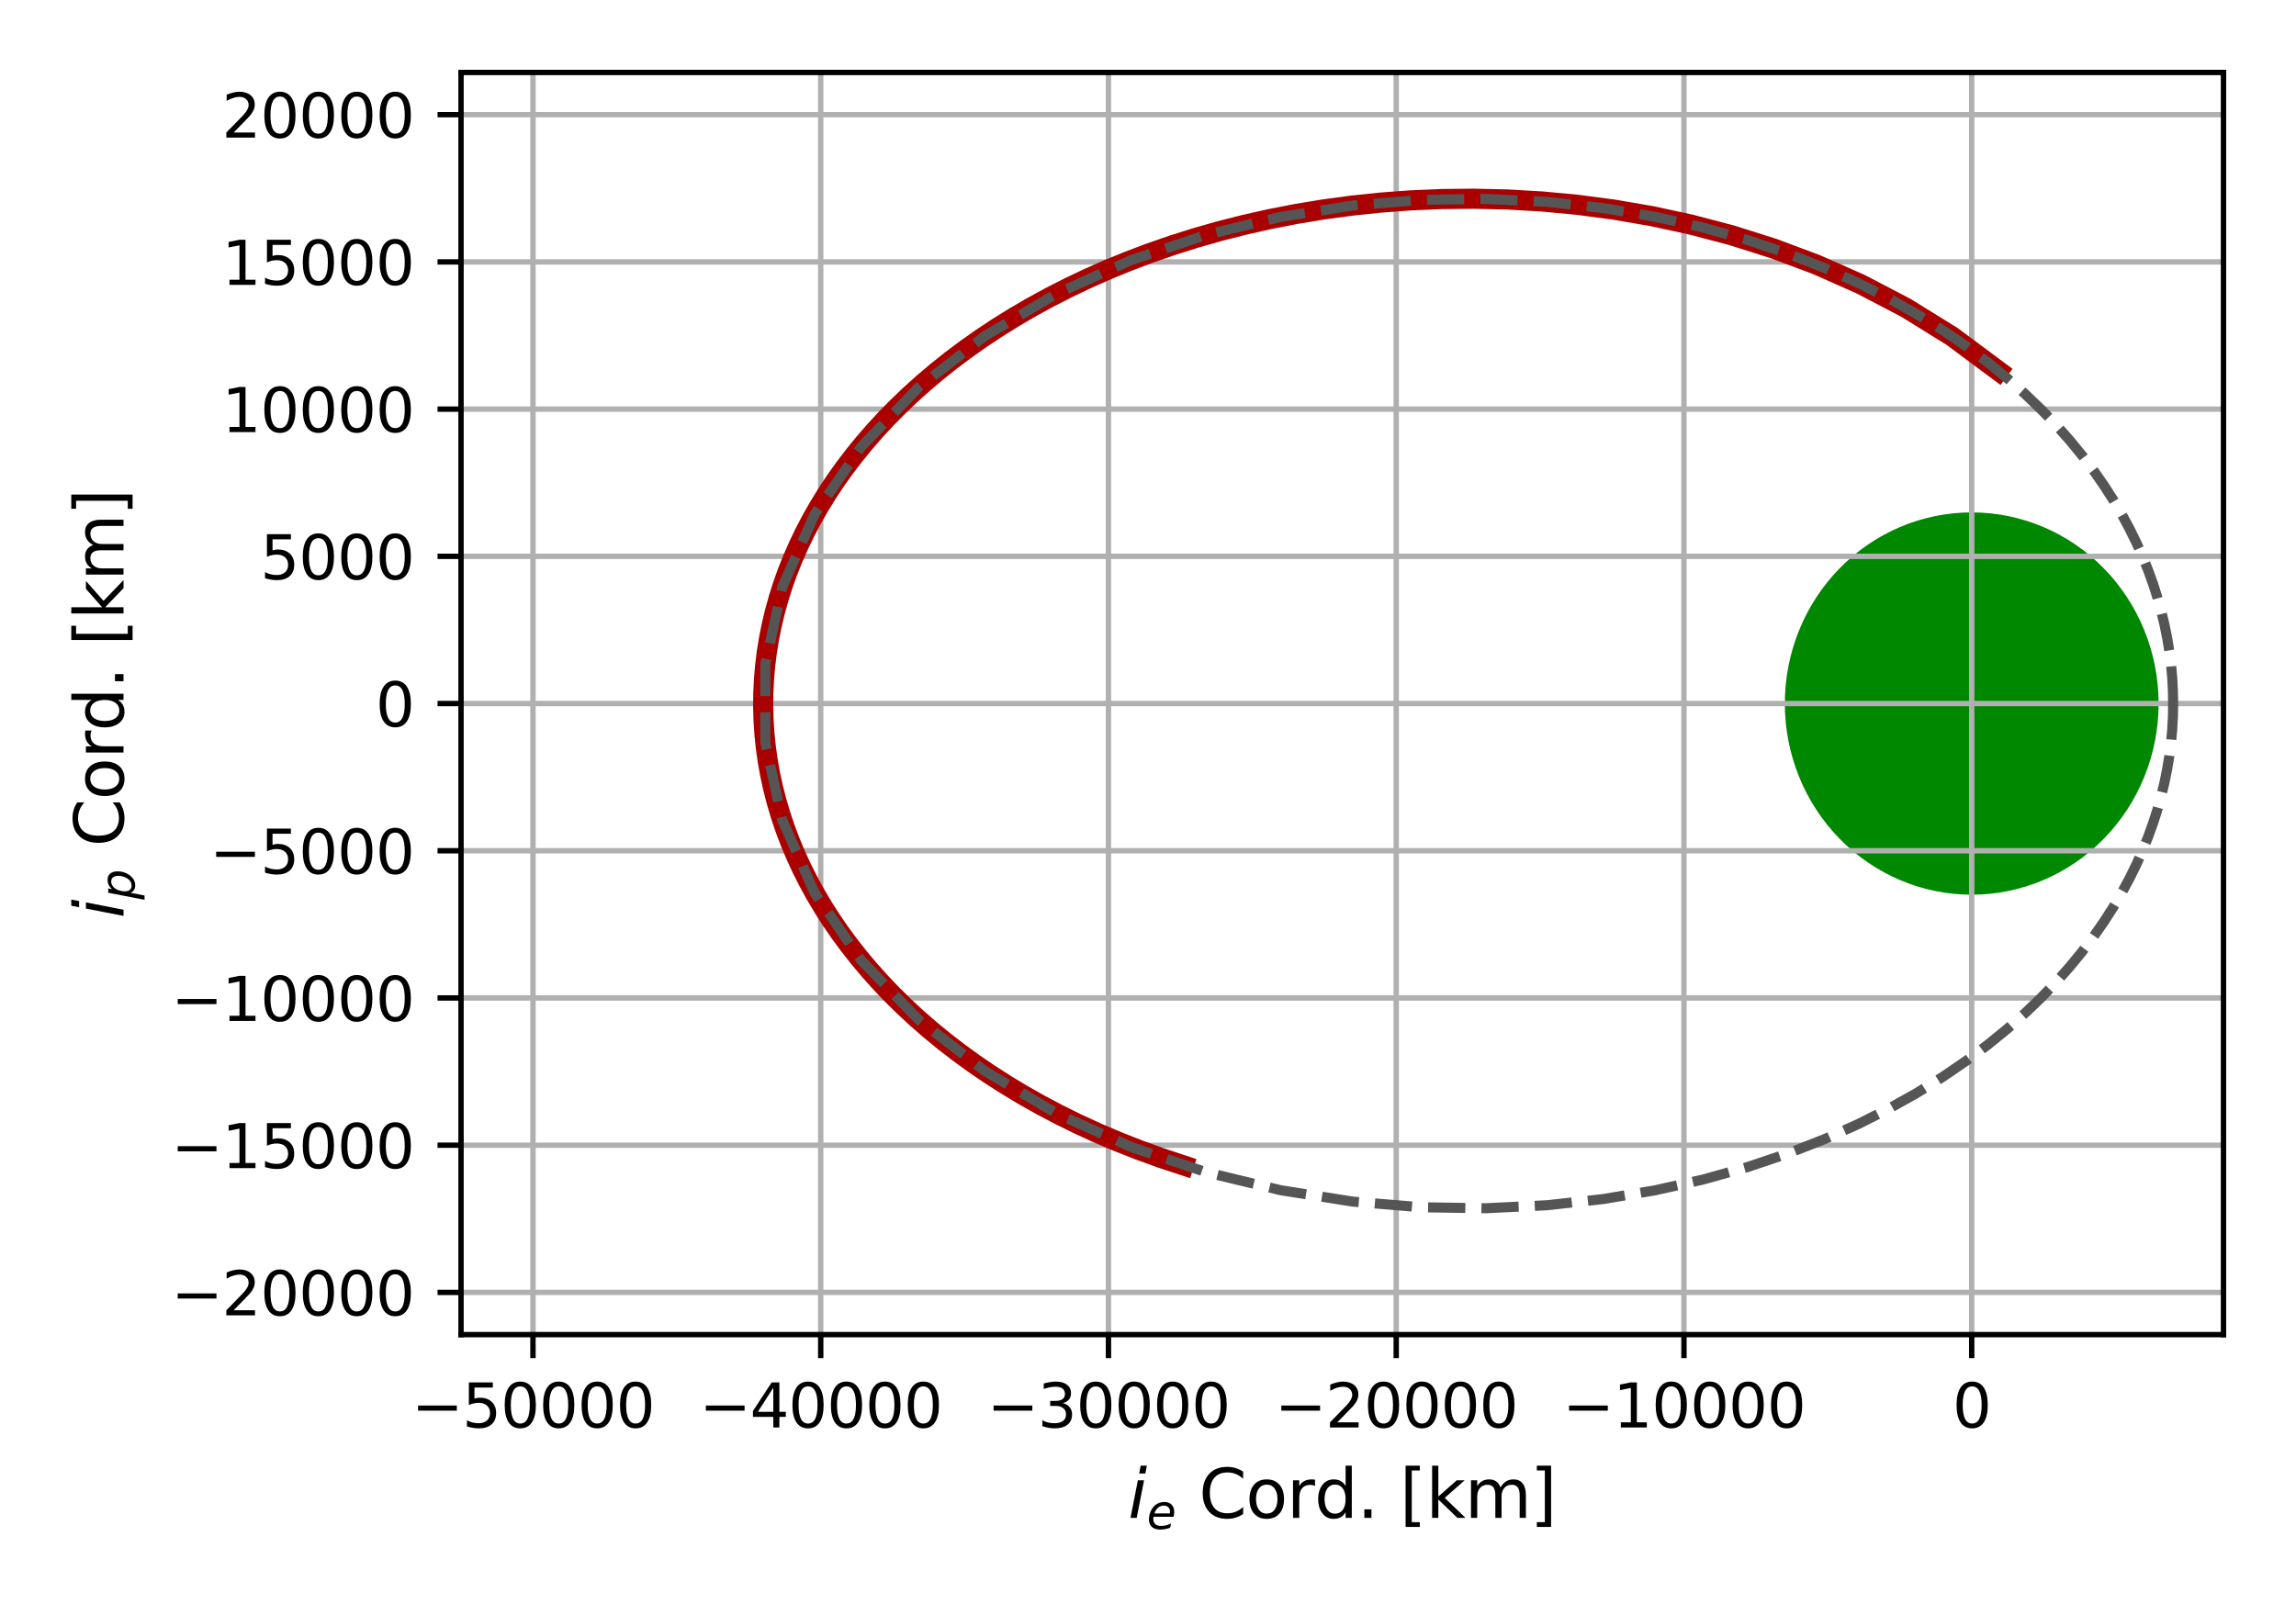 <?xml version="1.0" encoding="utf-8" standalone="no"?>
<!DOCTYPE svg PUBLIC "-//W3C//DTD SVG 1.1//EN"
  "http://www.w3.org/Graphics/SVG/1.1/DTD/svg11.dtd">
<svg height="239.04pt" version="1.1" viewBox="0 0 342 239.04" width="342pt" xmlns="http://www.w3.org/2000/svg" xmlns:xlink="http://www.w3.org/1999/xlink">
 <defs>
  <style type="text/css">*{stroke-linecap:butt;stroke-linejoin:round;}</style>
 </defs>
 <g id="figure_1">
  <g id="patch_1">
   <path d="M 0 239.04 
L 342 239.04 
L 342 0 
L 0 0 
z
" style="fill:none;"/>
  </g>
  <g id="axes_1">
   <g id="patch_2">
    <path d="M 68.673 198.852 
L 331.2 198.852 
L 331.2 10.8 
L 68.673 10.8 
z
" style="fill:none;"/>
   </g>
   <g id="patch_3">
    <path clip-path="url(#p0d6db2abc9)" d="M 293.696 132.806 
C 300.946 132.806 307.9 129.858 313.027 124.611 
C 318.153 119.364 321.034 112.246 321.034 104.826 
C 321.034 97.405 318.153 90.288 313.027 85.041 
C 307.9 79.793 300.946 76.845 293.696 76.845 
C 286.446 76.845 279.492 79.793 274.365 85.041 
C 269.239 90.288 266.358 97.405 266.358 104.826 
C 266.358 112.246 269.239 119.364 274.365 124.611 
C 279.492 129.858 286.446 132.806 293.696 132.806 
z
" style="fill:#008800;stroke:#008800;stroke-linejoin:miter;"/>
   </g>
   <g id="matplotlib.axis_1">
    <g id="xtick_1">
     <g id="line2d_1">
      <path clip-path="url(#p0d6db2abc9)" d="M 79.388 198.852 
L 79.388 10.8 
" style="fill:none;stroke:#b0b0b0;stroke-linecap:square;stroke-width:0.8;"/>
     </g>
     <g id="line2d_2">
      <defs>
       <path d="M 0 0 
L 0 3.5 
" id="m44f3b8b708" style="stroke:#000000;stroke-width:0.8;"/>
      </defs>
      <g>
       <use style="stroke:#000000;stroke-width:0.8;" x="79.388" xlink:href="#m44f3b8b708" y="198.852"/>
      </g>
     </g>
     <g id="text_1">
      <!-- −50000 -->
      <g transform="translate(61.302 212.69)scale(0.09 -0.09)">
       <defs>
        <path d="M 678 2272 
L 4684 2272 
L 4684 1741 
L 678 1741 
L 678 2272 
z
" id="DejaVuSans-2212" transform="scale(0.016)"/>
        <path d="M 691 4666 
L 3169 4666 
L 3169 4134 
L 1269 4134 
L 1269 2991 
Q 1406 3038 1543 3061 
Q 1681 3084 1819 3084 
Q 2600 3084 3056 2656 
Q 3513 2228 3513 1497 
Q 3513 744 3044 326 
Q 2575 -91 1722 -91 
Q 1428 -91 1123 -41 
Q 819 9 494 109 
L 494 744 
Q 775 591 1075 516 
Q 1375 441 1709 441 
Q 2250 441 2565 725 
Q 2881 1009 2881 1497 
Q 2881 1984 2565 2268 
Q 2250 2553 1709 2553 
Q 1456 2553 1204 2497 
Q 953 2441 691 2322 
L 691 4666 
z
" id="DejaVuSans-35" transform="scale(0.016)"/>
        <path d="M 2034 4250 
Q 1547 4250 1301 3770 
Q 1056 3291 1056 2328 
Q 1056 1369 1301 889 
Q 1547 409 2034 409 
Q 2525 409 2770 889 
Q 3016 1369 3016 2328 
Q 3016 3291 2770 3770 
Q 2525 4250 2034 4250 
z
M 2034 4750 
Q 2819 4750 3233 4129 
Q 3647 3509 3647 2328 
Q 3647 1150 3233 529 
Q 2819 -91 2034 -91 
Q 1250 -91 836 529 
Q 422 1150 422 2328 
Q 422 3509 836 4129 
Q 1250 4750 2034 4750 
z
" id="DejaVuSans-30" transform="scale(0.016)"/>
       </defs>
       <use xlink:href="#DejaVuSans-2212"/>
       <use x="83.789" xlink:href="#DejaVuSans-35"/>
       <use x="147.412" xlink:href="#DejaVuSans-30"/>
       <use x="211.035" xlink:href="#DejaVuSans-30"/>
       <use x="274.658" xlink:href="#DejaVuSans-30"/>
       <use x="338.281" xlink:href="#DejaVuSans-30"/>
      </g>
     </g>
    </g>
    <g id="xtick_2">
     <g id="line2d_3">
      <path clip-path="url(#p0d6db2abc9)" d="M 122.25 198.852 
L 122.25 10.8 
" style="fill:none;stroke:#b0b0b0;stroke-linecap:square;stroke-width:0.8;"/>
     </g>
     <g id="line2d_4">
      <g>
       <use style="stroke:#000000;stroke-width:0.8;" x="122.25" xlink:href="#m44f3b8b708" y="198.852"/>
      </g>
     </g>
     <g id="text_2">
      <!-- −40000 -->
      <g transform="translate(104.163 212.69)scale(0.09 -0.09)">
       <defs>
        <path d="M 2419 4116 
L 825 1625 
L 2419 1625 
L 2419 4116 
z
M 2253 4666 
L 3047 4666 
L 3047 1625 
L 3713 1625 
L 3713 1100 
L 3047 1100 
L 3047 0 
L 2419 0 
L 2419 1100 
L 313 1100 
L 313 1709 
L 2253 4666 
z
" id="DejaVuSans-34" transform="scale(0.016)"/>
       </defs>
       <use xlink:href="#DejaVuSans-2212"/>
       <use x="83.789" xlink:href="#DejaVuSans-34"/>
       <use x="147.412" xlink:href="#DejaVuSans-30"/>
       <use x="211.035" xlink:href="#DejaVuSans-30"/>
       <use x="274.658" xlink:href="#DejaVuSans-30"/>
       <use x="338.281" xlink:href="#DejaVuSans-30"/>
      </g>
     </g>
    </g>
    <g id="xtick_3">
     <g id="line2d_5">
      <path clip-path="url(#p0d6db2abc9)" d="M 165.111 198.852 
L 165.111 10.8 
" style="fill:none;stroke:#b0b0b0;stroke-linecap:square;stroke-width:0.8;"/>
     </g>
     <g id="line2d_6">
      <g>
       <use style="stroke:#000000;stroke-width:0.8;" x="165.111" xlink:href="#m44f3b8b708" y="198.852"/>
      </g>
     </g>
     <g id="text_3">
      <!-- −30000 -->
      <g transform="translate(147.025 212.69)scale(0.09 -0.09)">
       <defs>
        <path d="M 2597 2516 
Q 3050 2419 3304 2112 
Q 3559 1806 3559 1356 
Q 3559 666 3084 287 
Q 2609 -91 1734 -91 
Q 1441 -91 1130 -33 
Q 819 25 488 141 
L 488 750 
Q 750 597 1062 519 
Q 1375 441 1716 441 
Q 2309 441 2620 675 
Q 2931 909 2931 1356 
Q 2931 1769 2642 2001 
Q 2353 2234 1838 2234 
L 1294 2234 
L 1294 2753 
L 1863 2753 
Q 2328 2753 2575 2939 
Q 2822 3125 2822 3475 
Q 2822 3834 2567 4026 
Q 2313 4219 1838 4219 
Q 1578 4219 1281 4162 
Q 984 4106 628 3988 
L 628 4550 
Q 988 4650 1302 4700 
Q 1616 4750 1894 4750 
Q 2613 4750 3031 4423 
Q 3450 4097 3450 3541 
Q 3450 3153 3228 2886 
Q 3006 2619 2597 2516 
z
" id="DejaVuSans-33" transform="scale(0.016)"/>
       </defs>
       <use xlink:href="#DejaVuSans-2212"/>
       <use x="83.789" xlink:href="#DejaVuSans-33"/>
       <use x="147.412" xlink:href="#DejaVuSans-30"/>
       <use x="211.035" xlink:href="#DejaVuSans-30"/>
       <use x="274.658" xlink:href="#DejaVuSans-30"/>
       <use x="338.281" xlink:href="#DejaVuSans-30"/>
      </g>
     </g>
    </g>
    <g id="xtick_4">
     <g id="line2d_7">
      <path clip-path="url(#p0d6db2abc9)" d="M 207.973 198.852 
L 207.973 10.8 
" style="fill:none;stroke:#b0b0b0;stroke-linecap:square;stroke-width:0.8;"/>
     </g>
     <g id="line2d_8">
      <g>
       <use style="stroke:#000000;stroke-width:0.8;" x="207.973" xlink:href="#m44f3b8b708" y="198.852"/>
      </g>
     </g>
     <g id="text_4">
      <!-- −20000 -->
      <g transform="translate(189.887 212.69)scale(0.09 -0.09)">
       <defs>
        <path d="M 1228 531 
L 3431 531 
L 3431 0 
L 469 0 
L 469 531 
Q 828 903 1448 1529 
Q 2069 2156 2228 2338 
Q 2531 2678 2651 2914 
Q 2772 3150 2772 3378 
Q 2772 3750 2511 3984 
Q 2250 4219 1831 4219 
Q 1534 4219 1204 4116 
Q 875 4013 500 3803 
L 500 4441 
Q 881 4594 1212 4672 
Q 1544 4750 1819 4750 
Q 2544 4750 2975 4387 
Q 3406 4025 3406 3419 
Q 3406 3131 3298 2873 
Q 3191 2616 2906 2266 
Q 2828 2175 2409 1742 
Q 1991 1309 1228 531 
z
" id="DejaVuSans-32" transform="scale(0.016)"/>
       </defs>
       <use xlink:href="#DejaVuSans-2212"/>
       <use x="83.789" xlink:href="#DejaVuSans-32"/>
       <use x="147.412" xlink:href="#DejaVuSans-30"/>
       <use x="211.035" xlink:href="#DejaVuSans-30"/>
       <use x="274.658" xlink:href="#DejaVuSans-30"/>
       <use x="338.281" xlink:href="#DejaVuSans-30"/>
      </g>
     </g>
    </g>
    <g id="xtick_5">
     <g id="line2d_9">
      <path clip-path="url(#p0d6db2abc9)" d="M 250.835 198.852 
L 250.835 10.8 
" style="fill:none;stroke:#b0b0b0;stroke-linecap:square;stroke-width:0.8;"/>
     </g>
     <g id="line2d_10">
      <g>
       <use style="stroke:#000000;stroke-width:0.8;" x="250.835" xlink:href="#m44f3b8b708" y="198.852"/>
      </g>
     </g>
     <g id="text_5">
      <!-- −10000 -->
      <g transform="translate(232.748 212.69)scale(0.09 -0.09)">
       <defs>
        <path d="M 794 531 
L 1825 531 
L 1825 4091 
L 703 3866 
L 703 4441 
L 1819 4666 
L 2450 4666 
L 2450 531 
L 3481 531 
L 3481 0 
L 794 0 
L 794 531 
z
" id="DejaVuSans-31" transform="scale(0.016)"/>
       </defs>
       <use xlink:href="#DejaVuSans-2212"/>
       <use x="83.789" xlink:href="#DejaVuSans-31"/>
       <use x="147.412" xlink:href="#DejaVuSans-30"/>
       <use x="211.035" xlink:href="#DejaVuSans-30"/>
       <use x="274.658" xlink:href="#DejaVuSans-30"/>
       <use x="338.281" xlink:href="#DejaVuSans-30"/>
      </g>
     </g>
    </g>
    <g id="xtick_6">
     <g id="line2d_11">
      <path clip-path="url(#p0d6db2abc9)" d="M 293.696 198.852 
L 293.696 10.8 
" style="fill:none;stroke:#b0b0b0;stroke-linecap:square;stroke-width:0.8;"/>
     </g>
     <g id="line2d_12">
      <g>
       <use style="stroke:#000000;stroke-width:0.8;" x="293.696" xlink:href="#m44f3b8b708" y="198.852"/>
      </g>
     </g>
     <g id="text_6">
      <!-- 0 -->
      <g transform="translate(290.833 212.69)scale(0.09 -0.09)">
       <use xlink:href="#DejaVuSans-30"/>
      </g>
     </g>
    </g>
    <g id="text_7">
     <!-- $i_e$ Cord. [km] -->
     <g transform="translate(168.036 226.16)scale(0.1 -0.1)">
      <defs>
       <path d="M 1172 4863 
L 1747 4863 
L 1606 4134 
L 1031 4134 
L 1172 4863 
z
M 909 3500 
L 1484 3500 
L 800 0 
L 225 0 
L 909 3500 
z
" id="DejaVuSans-Oblique-69" transform="scale(0.016)"/>
       <path d="M 3078 2063 
Q 3088 2113 3092 2166 
Q 3097 2219 3097 2272 
Q 3097 2653 2873 2875 
Q 2650 3097 2266 3097 
Q 1838 3097 1509 2826 
Q 1181 2556 1013 2059 
L 3078 2063 
z
M 3578 1613 
L 903 1613 
Q 884 1494 878 1425 
Q 872 1356 872 1306 
Q 872 872 1139 634 
Q 1406 397 1894 397 
Q 2269 397 2603 481 
Q 2938 566 3225 728 
L 3116 159 
Q 2806 34 2476 -28 
Q 2147 -91 1806 -91 
Q 1078 -91 686 257 
Q 294 606 294 1247 
Q 294 1794 489 2264 
Q 684 2734 1063 3103 
Q 1306 3334 1642 3459 
Q 1978 3584 2356 3584 
Q 2950 3584 3301 3228 
Q 3653 2872 3653 2272 
Q 3653 2128 3634 1964 
Q 3616 1800 3578 1613 
z
" id="DejaVuSans-Oblique-65" transform="scale(0.016)"/>
       <path id="DejaVuSans-20" transform="scale(0.016)"/>
       <path d="M 4122 4306 
L 4122 3641 
Q 3803 3938 3442 4084 
Q 3081 4231 2675 4231 
Q 1875 4231 1450 3742 
Q 1025 3253 1025 2328 
Q 1025 1406 1450 917 
Q 1875 428 2675 428 
Q 3081 428 3442 575 
Q 3803 722 4122 1019 
L 4122 359 
Q 3791 134 3420 21 
Q 3050 -91 2638 -91 
Q 1578 -91 968 557 
Q 359 1206 359 2328 
Q 359 3453 968 4101 
Q 1578 4750 2638 4750 
Q 3056 4750 3426 4639 
Q 3797 4528 4122 4306 
z
" id="DejaVuSans-43" transform="scale(0.016)"/>
       <path d="M 1959 3097 
Q 1497 3097 1228 2736 
Q 959 2375 959 1747 
Q 959 1119 1226 758 
Q 1494 397 1959 397 
Q 2419 397 2687 759 
Q 2956 1122 2956 1747 
Q 2956 2369 2687 2733 
Q 2419 3097 1959 3097 
z
M 1959 3584 
Q 2709 3584 3137 3096 
Q 3566 2609 3566 1747 
Q 3566 888 3137 398 
Q 2709 -91 1959 -91 
Q 1206 -91 779 398 
Q 353 888 353 1747 
Q 353 2609 779 3096 
Q 1206 3584 1959 3584 
z
" id="DejaVuSans-6f" transform="scale(0.016)"/>
       <path d="M 2631 2963 
Q 2534 3019 2420 3045 
Q 2306 3072 2169 3072 
Q 1681 3072 1420 2755 
Q 1159 2438 1159 1844 
L 1159 0 
L 581 0 
L 581 3500 
L 1159 3500 
L 1159 2956 
Q 1341 3275 1631 3429 
Q 1922 3584 2338 3584 
Q 2397 3584 2469 3576 
Q 2541 3569 2628 3553 
L 2631 2963 
z
" id="DejaVuSans-72" transform="scale(0.016)"/>
       <path d="M 2906 2969 
L 2906 4863 
L 3481 4863 
L 3481 0 
L 2906 0 
L 2906 525 
Q 2725 213 2448 61 
Q 2172 -91 1784 -91 
Q 1150 -91 751 415 
Q 353 922 353 1747 
Q 353 2572 751 3078 
Q 1150 3584 1784 3584 
Q 2172 3584 2448 3432 
Q 2725 3281 2906 2969 
z
M 947 1747 
Q 947 1113 1208 752 
Q 1469 391 1925 391 
Q 2381 391 2643 752 
Q 2906 1113 2906 1747 
Q 2906 2381 2643 2742 
Q 2381 3103 1925 3103 
Q 1469 3103 1208 2742 
Q 947 2381 947 1747 
z
" id="DejaVuSans-64" transform="scale(0.016)"/>
       <path d="M 684 794 
L 1344 794 
L 1344 0 
L 684 0 
L 684 794 
z
" id="DejaVuSans-2e" transform="scale(0.016)"/>
       <path d="M 550 4863 
L 1875 4863 
L 1875 4416 
L 1125 4416 
L 1125 -397 
L 1875 -397 
L 1875 -844 
L 550 -844 
L 550 4863 
z
" id="DejaVuSans-5b" transform="scale(0.016)"/>
       <path d="M 581 4863 
L 1159 4863 
L 1159 1991 
L 2875 3500 
L 3609 3500 
L 1753 1863 
L 3688 0 
L 2938 0 
L 1159 1709 
L 1159 0 
L 581 0 
L 581 4863 
z
" id="DejaVuSans-6b" transform="scale(0.016)"/>
       <path d="M 3328 2828 
Q 3544 3216 3844 3400 
Q 4144 3584 4550 3584 
Q 5097 3584 5394 3201 
Q 5691 2819 5691 2113 
L 5691 0 
L 5113 0 
L 5113 2094 
Q 5113 2597 4934 2840 
Q 4756 3084 4391 3084 
Q 3944 3084 3684 2787 
Q 3425 2491 3425 1978 
L 3425 0 
L 2847 0 
L 2847 2094 
Q 2847 2600 2669 2842 
Q 2491 3084 2119 3084 
Q 1678 3084 1418 2786 
Q 1159 2488 1159 1978 
L 1159 0 
L 581 0 
L 581 3500 
L 1159 3500 
L 1159 2956 
Q 1356 3278 1631 3431 
Q 1906 3584 2284 3584 
Q 2666 3584 2933 3390 
Q 3200 3197 3328 2828 
z
" id="DejaVuSans-6d" transform="scale(0.016)"/>
       <path d="M 1947 4863 
L 1947 -844 
L 622 -844 
L 622 -397 
L 1369 -397 
L 1369 4416 
L 622 4416 
L 622 4863 
L 1947 4863 
z
" id="DejaVuSans-5d" transform="scale(0.016)"/>
      </defs>
      <use transform="translate(0 0.016)" xlink:href="#DejaVuSans-Oblique-69"/>
      <use transform="translate(27.783 -16.391)scale(0.7)" xlink:href="#DejaVuSans-Oblique-65"/>
      <use transform="translate(73.584 0.016)" xlink:href="#DejaVuSans-20"/>
      <use transform="translate(105.371 0.016)" xlink:href="#DejaVuSans-43"/>
      <use transform="translate(175.195 0.016)" xlink:href="#DejaVuSans-6f"/>
      <use transform="translate(236.377 0.016)" xlink:href="#DejaVuSans-72"/>
      <use transform="translate(277.49 0.016)" xlink:href="#DejaVuSans-64"/>
      <use transform="translate(340.967 0.016)" xlink:href="#DejaVuSans-2e"/>
      <use transform="translate(372.754 0.016)" xlink:href="#DejaVuSans-20"/>
      <use transform="translate(404.541 0.016)" xlink:href="#DejaVuSans-5b"/>
      <use transform="translate(443.555 0.016)" xlink:href="#DejaVuSans-6b"/>
      <use transform="translate(501.465 0.016)" xlink:href="#DejaVuSans-6d"/>
      <use transform="translate(598.877 0.016)" xlink:href="#DejaVuSans-5d"/>
     </g>
    </g>
   </g>
   <g id="matplotlib.axis_2">
    <g id="ytick_1">
     <g id="line2d_13">
      <path clip-path="url(#p0d6db2abc9)" d="M 68.673 192.565 
L 331.2 192.565 
" style="fill:none;stroke:#b0b0b0;stroke-linecap:square;stroke-width:0.8;"/>
     </g>
     <g id="line2d_14">
      <defs>
       <path d="M 0 0 
L -3.5 0 
" id="mfa6f8c60d6" style="stroke:#000000;stroke-width:0.8;"/>
      </defs>
      <g>
       <use style="stroke:#000000;stroke-width:0.8;" x="68.673" xlink:href="#mfa6f8c60d6" y="192.565"/>
      </g>
     </g>
     <g id="text_8">
      <!-- −20000 -->
      <g transform="translate(25.5 195.984)scale(0.09 -0.09)">
       <use xlink:href="#DejaVuSans-2212"/>
       <use x="83.789" xlink:href="#DejaVuSans-32"/>
       <use x="147.412" xlink:href="#DejaVuSans-30"/>
       <use x="211.035" xlink:href="#DejaVuSans-30"/>
       <use x="274.658" xlink:href="#DejaVuSans-30"/>
       <use x="338.281" xlink:href="#DejaVuSans-30"/>
      </g>
     </g>
    </g>
    <g id="ytick_2">
     <g id="line2d_15">
      <path clip-path="url(#p0d6db2abc9)" d="M 68.673 170.63 
L 331.2 170.63 
" style="fill:none;stroke:#b0b0b0;stroke-linecap:square;stroke-width:0.8;"/>
     </g>
     <g id="line2d_16">
      <g>
       <use style="stroke:#000000;stroke-width:0.8;" x="68.673" xlink:href="#mfa6f8c60d6" y="170.63"/>
      </g>
     </g>
     <g id="text_9">
      <!-- −15000 -->
      <g transform="translate(25.5 174.049)scale(0.09 -0.09)">
       <use xlink:href="#DejaVuSans-2212"/>
       <use x="83.789" xlink:href="#DejaVuSans-31"/>
       <use x="147.412" xlink:href="#DejaVuSans-35"/>
       <use x="211.035" xlink:href="#DejaVuSans-30"/>
       <use x="274.658" xlink:href="#DejaVuSans-30"/>
       <use x="338.281" xlink:href="#DejaVuSans-30"/>
      </g>
     </g>
    </g>
    <g id="ytick_3">
     <g id="line2d_17">
      <path clip-path="url(#p0d6db2abc9)" d="M 68.673 148.695 
L 331.2 148.695 
" style="fill:none;stroke:#b0b0b0;stroke-linecap:square;stroke-width:0.8;"/>
     </g>
     <g id="line2d_18">
      <g>
       <use style="stroke:#000000;stroke-width:0.8;" x="68.673" xlink:href="#mfa6f8c60d6" y="148.695"/>
      </g>
     </g>
     <g id="text_10">
      <!-- −10000 -->
      <g transform="translate(25.5 152.115)scale(0.09 -0.09)">
       <use xlink:href="#DejaVuSans-2212"/>
       <use x="83.789" xlink:href="#DejaVuSans-31"/>
       <use x="147.412" xlink:href="#DejaVuSans-30"/>
       <use x="211.035" xlink:href="#DejaVuSans-30"/>
       <use x="274.658" xlink:href="#DejaVuSans-30"/>
       <use x="338.281" xlink:href="#DejaVuSans-30"/>
      </g>
     </g>
    </g>
    <g id="ytick_4">
     <g id="line2d_19">
      <path clip-path="url(#p0d6db2abc9)" d="M 68.673 126.761 
L 331.2 126.761 
" style="fill:none;stroke:#b0b0b0;stroke-linecap:square;stroke-width:0.8;"/>
     </g>
     <g id="line2d_20">
      <g>
       <use style="stroke:#000000;stroke-width:0.8;" x="68.673" xlink:href="#mfa6f8c60d6" y="126.761"/>
      </g>
     </g>
     <g id="text_11">
      <!-- −5000 -->
      <g transform="translate(31.226 130.18)scale(0.09 -0.09)">
       <use xlink:href="#DejaVuSans-2212"/>
       <use x="83.789" xlink:href="#DejaVuSans-35"/>
       <use x="147.412" xlink:href="#DejaVuSans-30"/>
       <use x="211.035" xlink:href="#DejaVuSans-30"/>
       <use x="274.658" xlink:href="#DejaVuSans-30"/>
      </g>
     </g>
    </g>
    <g id="ytick_5">
     <g id="line2d_21">
      <path clip-path="url(#p0d6db2abc9)" d="M 68.673 104.826 
L 331.2 104.826 
" style="fill:none;stroke:#b0b0b0;stroke-linecap:square;stroke-width:0.8;"/>
     </g>
     <g id="line2d_22">
      <g>
       <use style="stroke:#000000;stroke-width:0.8;" x="68.673" xlink:href="#mfa6f8c60d6" y="104.826"/>
      </g>
     </g>
     <g id="text_12">
      <!-- 0 -->
      <g transform="translate(55.947 108.245)scale(0.09 -0.09)">
       <use xlink:href="#DejaVuSans-30"/>
      </g>
     </g>
    </g>
    <g id="ytick_6">
     <g id="line2d_23">
      <path clip-path="url(#p0d6db2abc9)" d="M 68.673 82.891 
L 331.2 82.891 
" style="fill:none;stroke:#b0b0b0;stroke-linecap:square;stroke-width:0.8;"/>
     </g>
     <g id="line2d_24">
      <g>
       <use style="stroke:#000000;stroke-width:0.8;" x="68.673" xlink:href="#mfa6f8c60d6" y="82.891"/>
      </g>
     </g>
     <g id="text_13">
      <!-- 5000 -->
      <g transform="translate(38.768 86.31)scale(0.09 -0.09)">
       <use xlink:href="#DejaVuSans-35"/>
       <use x="63.623" xlink:href="#DejaVuSans-30"/>
       <use x="127.246" xlink:href="#DejaVuSans-30"/>
       <use x="190.869" xlink:href="#DejaVuSans-30"/>
      </g>
     </g>
    </g>
    <g id="ytick_7">
     <g id="line2d_25">
      <path clip-path="url(#p0d6db2abc9)" d="M 68.673 60.956 
L 331.2 60.956 
" style="fill:none;stroke:#b0b0b0;stroke-linecap:square;stroke-width:0.8;"/>
     </g>
     <g id="line2d_26">
      <g>
       <use style="stroke:#000000;stroke-width:0.8;" x="68.673" xlink:href="#mfa6f8c60d6" y="60.956"/>
      </g>
     </g>
     <g id="text_14">
      <!-- 10000 -->
      <g transform="translate(33.042 64.376)scale(0.09 -0.09)">
       <use xlink:href="#DejaVuSans-31"/>
       <use x="63.623" xlink:href="#DejaVuSans-30"/>
       <use x="127.246" xlink:href="#DejaVuSans-30"/>
       <use x="190.869" xlink:href="#DejaVuSans-30"/>
       <use x="254.492" xlink:href="#DejaVuSans-30"/>
      </g>
     </g>
    </g>
    <g id="ytick_8">
     <g id="line2d_27">
      <path clip-path="url(#p0d6db2abc9)" d="M 68.673 39.021 
L 331.2 39.021 
" style="fill:none;stroke:#b0b0b0;stroke-linecap:square;stroke-width:0.8;"/>
     </g>
     <g id="line2d_28">
      <g>
       <use style="stroke:#000000;stroke-width:0.8;" x="68.673" xlink:href="#mfa6f8c60d6" y="39.021"/>
      </g>
     </g>
     <g id="text_15">
      <!-- 15000 -->
      <g transform="translate(33.042 42.441)scale(0.09 -0.09)">
       <use xlink:href="#DejaVuSans-31"/>
       <use x="63.623" xlink:href="#DejaVuSans-35"/>
       <use x="127.246" xlink:href="#DejaVuSans-30"/>
       <use x="190.869" xlink:href="#DejaVuSans-30"/>
       <use x="254.492" xlink:href="#DejaVuSans-30"/>
      </g>
     </g>
    </g>
    <g id="ytick_9">
     <g id="line2d_29">
      <path clip-path="url(#p0d6db2abc9)" d="M 68.673 17.087 
L 331.2 17.087 
" style="fill:none;stroke:#b0b0b0;stroke-linecap:square;stroke-width:0.8;"/>
     </g>
     <g id="line2d_30">
      <g>
       <use style="stroke:#000000;stroke-width:0.8;" x="68.673" xlink:href="#mfa6f8c60d6" y="17.087"/>
      </g>
     </g>
     <g id="text_16">
      <!-- 20000 -->
      <g transform="translate(33.042 20.506)scale(0.09 -0.09)">
       <use xlink:href="#DejaVuSans-32"/>
       <use x="63.623" xlink:href="#DejaVuSans-30"/>
       <use x="127.246" xlink:href="#DejaVuSans-30"/>
       <use x="190.869" xlink:href="#DejaVuSans-30"/>
       <use x="254.492" xlink:href="#DejaVuSans-30"/>
      </g>
     </g>
    </g>
    <g id="text_17">
     <!-- $i_p$ Cord. [km] -->
     <g transform="translate(18.4 136.826)rotate(-90)scale(0.1 -0.1)">
      <defs>
       <path d="M 3175 2156 
Q 3175 2616 2975 2859 
Q 2775 3103 2400 3103 
Q 2144 3103 1911 2972 
Q 1678 2841 1497 2591 
Q 1319 2344 1212 1994 
Q 1106 1644 1106 1300 
Q 1106 863 1306 627 
Q 1506 391 1875 391 
Q 2147 391 2380 519 
Q 2613 647 2778 891 
Q 2956 1147 3065 1494 
Q 3175 1841 3175 2156 
z
M 1394 2969 
Q 1625 3272 1939 3428 
Q 2253 3584 2638 3584 
Q 3175 3584 3472 3232 
Q 3769 2881 3769 2247 
Q 3769 1728 3584 1258 
Q 3400 788 3053 416 
Q 2822 169 2531 39 
Q 2241 -91 1919 -91 
Q 1547 -91 1294 64 
Q 1041 219 916 525 
L 556 -1331 
L -19 -1331 
L 922 3500 
L 1497 3500 
L 1394 2969 
z
" id="DejaVuSans-Oblique-70" transform="scale(0.016)"/>
      </defs>
      <use transform="translate(0 0.016)" xlink:href="#DejaVuSans-Oblique-69"/>
      <use transform="translate(27.783 -16.391)scale(0.7)" xlink:href="#DejaVuSans-Oblique-70"/>
      <use transform="translate(74.951 0.016)" xlink:href="#DejaVuSans-20"/>
      <use transform="translate(106.738 0.016)" xlink:href="#DejaVuSans-43"/>
      <use transform="translate(176.562 0.016)" xlink:href="#DejaVuSans-6f"/>
      <use transform="translate(237.744 0.016)" xlink:href="#DejaVuSans-72"/>
      <use transform="translate(278.857 0.016)" xlink:href="#DejaVuSans-64"/>
      <use transform="translate(342.334 0.016)" xlink:href="#DejaVuSans-2e"/>
      <use transform="translate(374.121 0.016)" xlink:href="#DejaVuSans-20"/>
      <use transform="translate(405.908 0.016)" xlink:href="#DejaVuSans-5b"/>
      <use transform="translate(444.922 0.016)" xlink:href="#DejaVuSans-6b"/>
      <use transform="translate(502.832 0.016)" xlink:href="#DejaVuSans-6d"/>
      <use transform="translate(600.244 0.016)" xlink:href="#DejaVuSans-5d"/>
     </g>
    </g>
   </g>
   <g id="line2d_31">
    <path clip-path="url(#p0d6db2abc9)" d="M 297.678 55.26 
L 290.767 50.123 
L 283.898 45.866 
L 277.147 42.339 
L 270.556 39.421 
L 264.145 37.018 
L 257.924 35.053 
L 251.895 33.465 
L 246.058 32.205 
L 240.409 31.232 
L 234.942 30.512 
L 229.653 30.016 
L 224.536 29.722 
L 219.585 29.608 
L 214.794 29.657 
L 210.158 29.854 
L 205.672 30.185 
L 201.331 30.64 
L 197.13 31.207 
L 193.066 31.879 
L 189.134 32.646 
L 185.329 33.502 
L 181.65 34.439 
L 178.092 35.453 
L 174.652 36.539 
L 171.328 37.69 
L 168.116 38.903 
L 165.014 40.173 
L 162.019 41.498 
L 159.13 42.874 
L 156.344 44.296 
L 153.659 45.764 
L 151.073 47.273 
L 148.584 48.822 
L 146.192 50.407 
L 143.893 52.028 
L 141.687 53.68 
L 139.573 55.364 
L 137.548 57.077 
L 135.612 58.816 
L 133.764 60.582 
L 132.002 62.371 
L 130.326 64.183 
L 128.735 66.015 
L 127.227 67.868 
L 125.802 69.738 
L 124.459 71.626 
L 123.198 73.53 
L 122.017 75.449 
L 120.916 77.382 
L 119.895 79.327 
L 118.953 81.283 
L 118.09 83.251 
L 117.304 85.227 
L 116.597 87.213 
L 115.967 89.206 
L 115.413 91.206 
L 114.937 93.212 
L 114.537 95.223 
L 114.213 97.238 
L 113.966 99.256 
L 113.795 101.276 
L 113.699 103.298 
L 113.68 105.321 
L 113.736 107.343 
L 113.869 109.365 
L 114.078 111.384 
L 114.362 113.401 
L 114.723 115.414 
L 115.161 117.422 
L 115.675 119.426 
L 116.266 121.422 
L 116.934 123.412 
L 117.679 125.393 
L 118.503 127.366 
L 119.405 129.328 
L 120.385 131.279 
L 121.445 133.218 
L 122.585 135.144 
L 123.805 137.056 
L 125.106 138.952 
L 126.489 140.831 
L 127.955 142.693 
L 129.503 144.536 
L 131.136 146.359 
L 132.854 148.16 
L 134.658 149.937 
L 136.549 151.69 
L 138.528 153.417 
L 140.597 155.116 
L 142.756 156.784 
L 145.007 158.422 
L 147.352 160.025 
L 149.791 161.593 
L 152.327 163.123 
L 154.961 164.612 
L 157.696 166.058 
L 160.532 167.458 
L 163.473 168.809 
L 166.519 170.107 
L 169.675 171.35 
L 172.942 172.534 
L 176.322 173.653 
" style="fill:none;stroke:#aa0000;stroke-linecap:square;stroke-width:3;"/>
   </g>
   <g id="line2d_32">
    <path clip-path="url(#p0d6db2abc9)" d="M 323.699 104.826 
L 323.664 102.876 
L 323.558 100.925 
L 323.381 98.97 
L 323.131 97.009 
L 322.807 95.04 
L 322.407 93.061 
L 321.929 91.071 
L 321.369 89.067 
L 320.724 87.047 
L 319.99 85.011 
L 319.162 82.955 
L 318.235 80.878 
L 317.202 78.778 
L 316.057 76.655 
L 314.791 74.506 
L 313.395 72.331 
L 311.86 70.128 
L 310.173 67.897 
L 308.323 65.639 
L 306.296 63.352 
L 304.074 61.04 
L 301.642 58.703 
L 298.979 56.345 
L 296.063 53.97 
L 292.871 51.586 
L 289.375 49.199 
L 285.548 46.822 
L 281.357 44.469 
L 276.768 42.158 
L 271.746 39.913 
L 266.251 37.763 
L 260.246 35.746 
L 253.692 33.907 
L 246.554 32.302 
L 238.801 30.998 
L 230.413 30.075 
L 221.385 29.63 
L 211.732 29.77 
L 201.503 30.619 
L 190.784 32.31 
L 179.712 34.978 
L 168.486 38.758 
L 157.371 43.761 
L 146.697 50.064 
L 136.853 57.689 
L 128.263 66.582 
L 121.351 76.6 
L 116.499 87.508 
L 113.994 98.987 
L 113.994 110.664 
L 116.499 122.144 
L 121.351 133.052 
L 128.263 143.069 
L 136.853 151.962 
L 146.697 159.587 
L 157.371 165.891 
L 168.486 170.894 
L 179.712 174.673 
L 190.784 177.342 
L 201.503 179.032 
L 211.732 179.881 
L 221.385 180.022 
L 230.413 179.576 
L 238.801 178.654 
L 246.554 177.35 
L 253.692 175.744 
L 260.246 173.905 
L 266.251 171.888 
L 271.746 169.739 
L 276.768 167.494 
L 281.357 165.183 
L 285.548 162.83 
L 289.375 160.453 
L 292.871 158.066 
L 296.063 155.681 
L 298.979 153.307 
L 301.642 150.949 
L 304.074 148.612 
L 306.296 146.299 
L 308.323 144.013 
L 310.173 141.754 
L 311.86 139.524 
L 313.395 137.321 
L 314.791 135.146 
L 316.057 132.997 
L 317.202 130.873 
L 318.235 128.774 
L 319.162 126.697 
L 319.99 124.641 
L 320.724 122.604 
L 321.369 120.585 
L 321.929 118.581 
L 322.407 116.59 
L 322.807 114.611 
L 323.131 112.643 
L 323.381 110.682 
L 323.558 108.726 
L 323.664 106.775 
L 323.699 104.826 
" style="fill:none;stroke:#555555;stroke-dasharray:5.55,2.4;stroke-dashoffset:0;stroke-width:1.5;"/>
   </g>
   <g id="patch_4">
    <path d="M 68.673 198.852 
L 68.673 10.8 
" style="fill:none;stroke:#000000;stroke-linecap:square;stroke-linejoin:miter;stroke-width:0.8;"/>
   </g>
   <g id="patch_5">
    <path d="M 331.2 198.852 
L 331.2 10.8 
" style="fill:none;stroke:#000000;stroke-linecap:square;stroke-linejoin:miter;stroke-width:0.8;"/>
   </g>
   <g id="patch_6">
    <path d="M 68.673 198.852 
L 331.2 198.852 
" style="fill:none;stroke:#000000;stroke-linecap:square;stroke-linejoin:miter;stroke-width:0.8;"/>
   </g>
   <g id="patch_7">
    <path d="M 68.673 10.8 
L 331.2 10.8 
" style="fill:none;stroke:#000000;stroke-linecap:square;stroke-linejoin:miter;stroke-width:0.8;"/>
   </g>
  </g>
 </g>
 <defs>
  <clipPath id="p0d6db2abc9">
   <rect height="188.052" width="262.527" x="68.673" y="10.8"/>
  </clipPath>
 </defs>
</svg>
